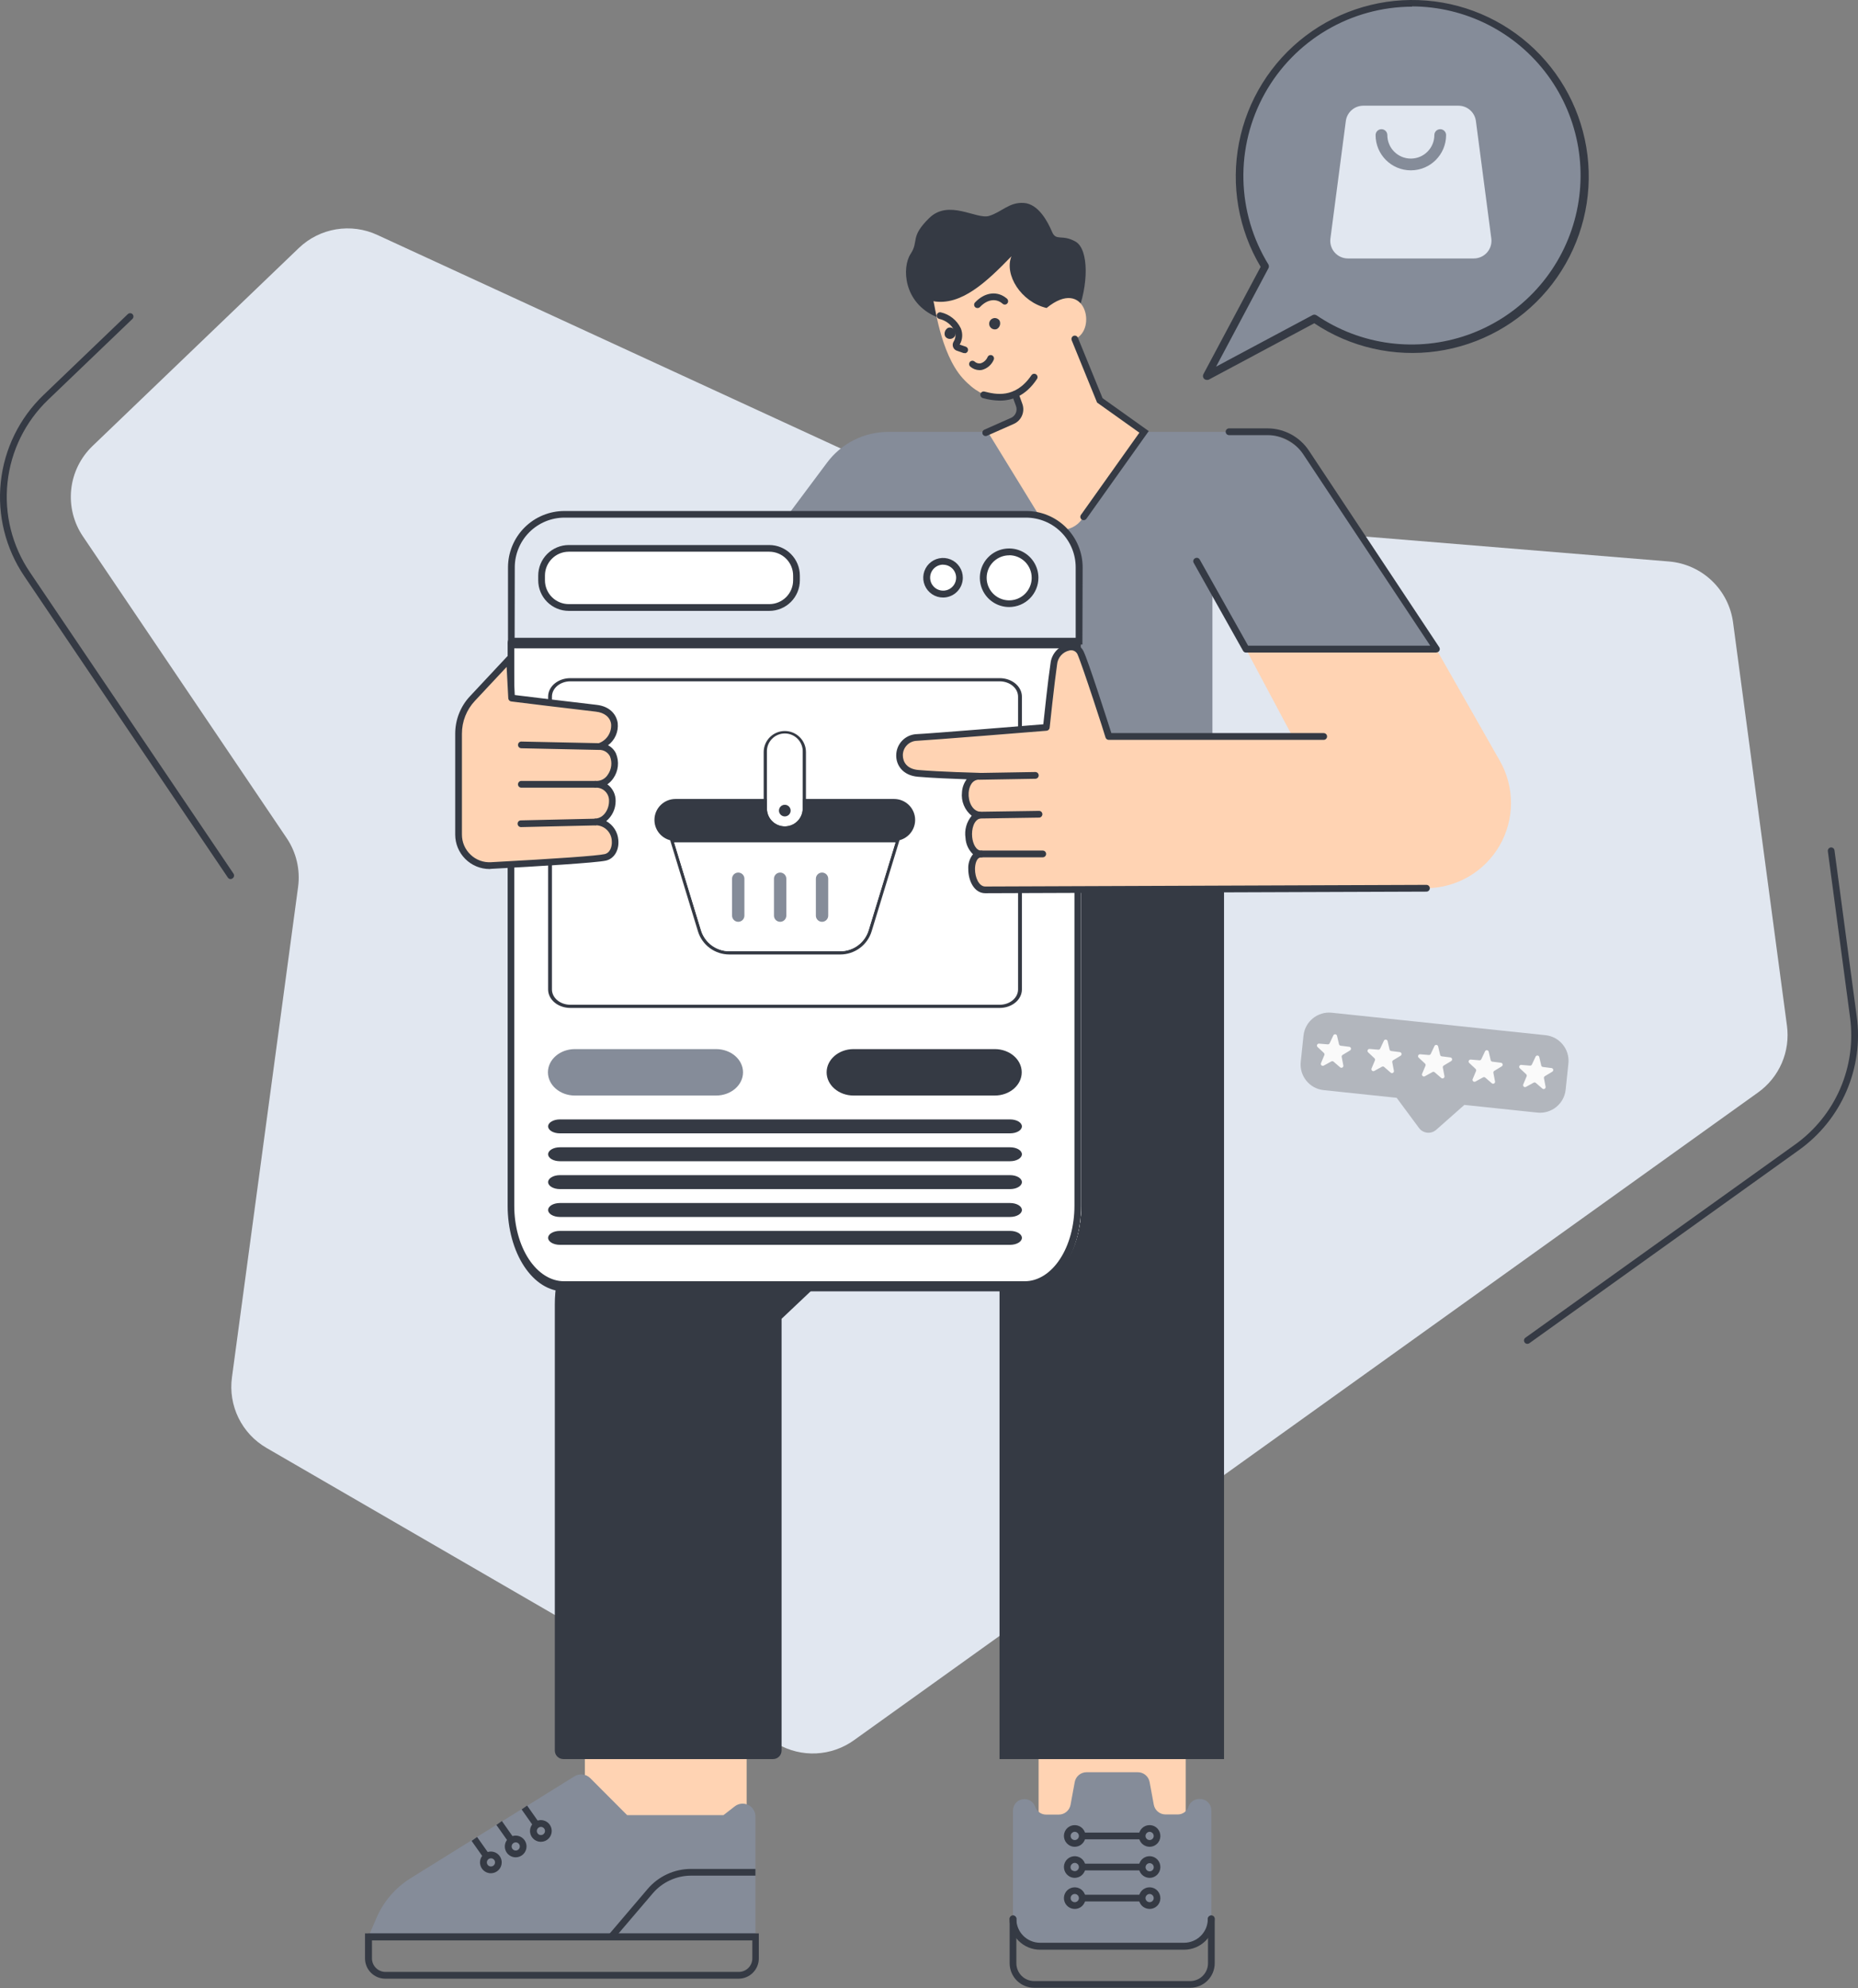 <svg width="400" height="428" viewBox="0 0 400 428" fill="none" xmlns="http://www.w3.org/2000/svg">
<rect x="0" y="0" width="400" height="428" fill="#808080" stroke="none"/>
<path d="M49.662 189.26C49.544 189.262 49.428 189.234 49.323 189.179C49.219 189.124 49.13 189.044 49.065 188.947L5.237 124.061C1.208 118.114 -0.588 110.933 0.17 103.789C0.927 96.645 4.189 90 9.376 85.03L27.51 67.635C27.645 67.502 27.827 67.427 28.016 67.427C28.206 67.427 28.388 67.502 28.522 67.635C28.653 67.771 28.727 67.952 28.727 68.141C28.727 68.33 28.653 68.511 28.522 68.647L10.388 86.042C5.445 90.771 2.337 97.097 1.614 103.899C0.892 110.701 2.602 117.54 6.442 123.201L50.269 188.086C50.375 188.247 50.414 188.442 50.378 188.631C50.342 188.82 50.234 188.988 50.076 189.098C49.957 189.193 49.813 189.249 49.662 189.26Z" fill="#353A44"/>
<path d="M328.817 289.32C328.702 289.321 328.588 289.294 328.486 289.241C328.384 289.188 328.296 289.111 328.23 289.016C328.118 288.86 328.073 288.667 328.103 288.477C328.133 288.288 328.237 288.118 328.392 288.004L386.447 246.414C390.727 243.354 394.092 239.184 396.178 234.353C398.265 229.522 398.993 224.214 398.287 219L393.51 183.258C393.498 183.165 393.504 183.069 393.528 182.978C393.552 182.887 393.594 182.801 393.651 182.726C393.708 182.651 393.78 182.587 393.862 182.54C393.943 182.492 394.034 182.461 394.127 182.449C394.221 182.436 394.316 182.442 394.408 182.466C394.499 182.491 394.585 182.532 394.66 182.59C394.735 182.647 394.798 182.719 394.846 182.8C394.893 182.882 394.924 182.972 394.937 183.066L399.723 218.808C400.467 224.284 399.702 229.86 397.511 234.933C395.319 240.006 391.784 244.385 387.287 247.598L329.242 289.188C329.117 289.274 328.969 289.32 328.817 289.32Z" fill="#353A44"/>
<path d="M64.354 53.377L19.91 96.03C17.321 98.516 15.698 101.84 15.327 105.409C14.957 108.979 15.863 112.565 17.886 115.53L61.703 180.416C63.797 183.51 64.676 187.268 64.172 190.97L49.934 296.546C49.529 299.528 50.02 302.564 51.344 305.267C52.669 307.969 54.767 310.217 57.372 311.725L167.4 375.477C169.924 376.934 172.814 377.633 175.724 377.491C178.635 377.349 181.443 376.373 183.814 374.678L378.491 235.192C380.736 233.587 382.501 231.399 383.596 228.866C384.69 226.332 385.074 223.548 384.704 220.812L373.107 134.038C372.657 130.6 371.043 127.419 368.533 125.026C366.024 122.633 362.77 121.171 359.314 120.883L209.274 108.568C207.506 108.425 205.776 107.973 204.164 107.232L81.193 50.563C78.427 49.29 75.343 48.877 72.34 49.378C69.337 49.88 66.555 51.273 64.354 53.377Z" fill="#E1E7F0"/>
<path d="M332.72 222.867L286.716 218.032C283.671 217.712 280.944 219.921 280.624 222.965L280.031 228.605C279.711 231.65 281.92 234.377 284.964 234.697L300.68 236.349L305.496 242.853C306.375 244.04 308.083 244.22 309.19 243.241L315.253 237.88L330.969 239.532C334.014 239.852 336.741 237.643 337.061 234.599L337.654 228.959C337.973 225.914 335.764 223.187 332.72 222.867Z" fill="#B2B6BD"/>
<path d="M286.617 228.516L284.98 229.417C284.63 229.61 284.233 229.252 284.388 228.884L285.113 227.162C285.181 227 285.141 226.811 285.013 226.691L283.65 225.413C283.358 225.14 283.576 224.652 283.974 224.685L285.836 224.842C286.012 224.857 286.178 224.761 286.253 224.601L287.048 222.911C287.218 222.549 287.749 222.604 287.84 222.993L288.266 224.812C288.306 224.984 288.449 225.112 288.624 225.134L290.478 225.367C290.875 225.417 290.986 225.939 290.644 226.146L289.045 227.113C288.894 227.204 288.816 227.38 288.849 227.553L289.2 229.388C289.275 229.781 288.813 230.049 288.51 229.786L287.096 228.564C286.963 228.451 286.771 228.431 286.617 228.516Z" fill="#FAFAFA"/>
<path d="M297.504 229.66L295.867 230.561C295.517 230.754 295.12 230.396 295.275 230.028L296 228.306C296.068 228.143 296.029 227.955 295.9 227.835L294.537 226.557C294.245 226.284 294.463 225.796 294.861 225.829L296.723 225.986C296.899 226.001 297.065 225.905 297.14 225.745L297.935 224.054C298.105 223.692 298.636 223.748 298.727 224.137L299.153 225.956C299.193 226.128 299.336 226.256 299.511 226.278L301.365 226.511C301.762 226.561 301.873 227.083 301.531 227.29L299.932 228.257C299.781 228.348 299.703 228.524 299.736 228.697L300.087 230.532C300.162 230.925 299.7 231.192 299.397 230.93L297.983 229.708C297.85 229.595 297.659 229.575 297.504 229.66Z" fill="#FAFAFA"/>
<path d="M308.387 230.806L306.75 231.707C306.4 231.9 306.003 231.542 306.158 231.174L306.883 229.452C306.951 229.29 306.912 229.102 306.783 228.981L305.42 227.703C305.128 227.43 305.346 226.942 305.744 226.975L307.606 227.132C307.782 227.147 307.948 227.051 308.023 226.891L308.818 225.2C308.988 224.838 309.519 224.894 309.61 225.283L310.036 227.102C310.076 227.274 310.219 227.402 310.394 227.424L312.248 227.657C312.645 227.707 312.756 228.229 312.414 228.436L310.815 229.403C310.664 229.494 310.586 229.67 310.619 229.843L310.97 231.678C311.045 232.071 310.583 232.338 310.28 232.076L308.866 230.854C308.733 230.741 308.541 230.72 308.387 230.806Z" fill="#FAFAFA"/>
<path d="M319.273 231.949L317.636 232.85C317.286 233.043 316.889 232.686 317.044 232.317L317.769 230.595C317.837 230.432 317.797 230.245 317.669 230.124L316.306 228.846C316.014 228.573 316.232 228.085 316.63 228.118L318.492 228.275C318.668 228.29 318.834 228.194 318.909 228.034L319.704 226.343C319.874 225.981 320.405 226.037 320.496 226.426L320.922 228.245C320.962 228.417 321.105 228.545 321.28 228.567L323.134 228.8C323.531 228.85 323.642 229.372 323.3 229.579L321.701 230.546C321.55 230.637 321.472 230.813 321.505 230.986L321.856 232.821C321.931 233.214 321.469 233.481 321.166 233.219L319.752 231.997C319.619 231.884 319.428 231.864 319.273 231.949Z" fill="#FAFAFA"/>
<path d="M330.16 233.094L328.523 233.995C328.173 234.188 327.776 233.831 327.931 233.462L328.656 231.74C328.724 231.577 328.685 231.389 328.556 231.269L327.193 229.991C326.901 229.718 327.119 229.23 327.517 229.263L329.379 229.42C329.555 229.435 329.721 229.339 329.796 229.179L330.591 227.488C330.761 227.126 331.292 227.182 331.383 227.571L331.809 229.39C331.849 229.562 331.992 229.69 332.167 229.712L334.021 229.945C334.418 229.995 334.529 230.517 334.187 230.724L332.588 231.691C332.437 231.782 332.359 231.958 332.392 232.131L332.743 233.966C332.818 234.359 332.356 234.626 332.053 234.364L330.639 233.142C330.505 233.029 330.314 233.009 330.16 233.094Z" fill="#FAFAFA"/>
<path d="M304.271 0.746C297.651 0.767 291.157 2.55 285.455 5.912C279.753 9.273 275.048 14.092 271.825 19.874C268.601 25.655 266.975 32.191 267.113 38.809C267.252 45.427 269.149 51.889 272.611 57.53L260.066 81.115L283.254 68.733C288.068 72.014 293.585 74.119 299.36 74.88C305.136 75.64 311.01 75.034 316.509 73.111C322.008 71.188 326.978 68.001 331.021 63.806C335.064 59.612 338.066 54.527 339.786 48.961C341.506 43.395 341.895 37.503 340.923 31.759C339.95 26.015 337.643 20.579 334.188 15.89C330.732 11.2 326.224 7.386 321.026 4.756C315.828 2.126 310.085 0.752 304.259 0.746H304.271Z" fill="#858C99"/>
<path d="M259.811 81.791C259.589 81.788 259.376 81.701 259.216 81.546C259.091 81.417 259.01 81.251 258.985 81.073C258.96 80.895 258.992 80.713 259.076 80.554L271.399 57.449C266.614 49.419 264.956 39.907 266.743 30.732C268.53 21.557 273.636 13.363 281.085 7.716C288.534 2.07 297.803 -0.633 307.12 0.125C316.437 0.883 325.147 5.049 331.585 11.826C338.023 18.602 341.738 27.514 342.018 36.858C342.298 46.201 339.124 55.319 333.103 62.469C327.083 69.62 318.638 74.3 309.383 75.615C300.129 76.93 290.714 74.787 282.94 69.597L260.208 81.745C260.081 81.792 259.946 81.808 259.811 81.791ZM304.016 1.435C297.545 1.452 291.195 3.192 285.619 6.477C280.044 9.761 275.444 14.472 272.292 20.124C269.141 25.776 267.551 32.165 267.688 38.635C267.824 45.104 269.681 51.421 273.068 56.935C273.14 57.062 273.177 57.204 273.177 57.349C273.177 57.495 273.14 57.637 273.068 57.764L261.807 78.932L282.579 67.835C282.714 67.764 282.866 67.732 283.019 67.742C283.171 67.752 283.318 67.805 283.442 67.893C288.151 71.087 293.542 73.133 299.184 73.867C304.826 74.601 310.561 74.001 315.93 72.118C321.299 70.234 326.151 67.117 330.097 63.019C334.043 58.92 336.974 53.953 338.653 48.517C340.332 43.081 340.714 37.327 339.768 31.717C338.821 26.107 336.572 20.797 333.202 16.213C329.831 11.629 325.434 7.899 320.361 5.322C315.288 2.746 309.682 1.394 303.992 1.376L304.016 1.435Z" fill="#353A44"/>
<path d="M255.268 376.519H223.594V392.194H255.268V376.519Z" fill="#FFD3B3"/>
<path d="M248.396 388.551L247.495 383.664C247.389 383.071 247.077 382.534 246.614 382.147C246.152 381.761 245.568 381.549 244.965 381.549H233.905C233.302 381.549 232.719 381.761 232.256 382.147C231.794 382.534 231.482 383.071 231.375 383.664L230.474 388.551C230.368 389.145 230.056 389.681 229.593 390.068C229.131 390.455 228.547 390.666 227.945 390.666H225.202C224.724 390.667 224.256 390.528 223.857 390.265C223.458 390.003 223.144 389.628 222.956 389.189L222.784 388.804C222.596 388.364 222.283 387.989 221.884 387.726C221.484 387.464 221.016 387.325 220.537 387.327C219.885 387.327 219.26 387.586 218.799 388.047C218.337 388.508 218.078 389.134 218.078 389.786V413.233C218.078 414.78 218.692 416.263 219.785 417.358C220.878 418.453 222.36 419.069 223.907 419.072H254.963C255.729 419.07 256.487 418.918 257.193 418.624C257.9 418.33 258.542 417.899 259.082 417.357C259.622 416.815 260.051 416.172 260.342 415.464C260.634 414.756 260.783 413.998 260.782 413.233V389.756C260.783 389.433 260.721 389.114 260.599 388.815C260.476 388.517 260.296 388.246 260.068 388.017C259.841 387.789 259.57 387.608 259.273 387.484C258.975 387.36 258.656 387.297 258.333 387.297H258.192C257.684 387.296 257.19 387.452 256.775 387.744C256.36 388.036 256.045 388.448 255.874 388.926V388.997C255.703 389.475 255.389 389.889 254.975 390.183C254.56 390.476 254.065 390.634 253.557 390.636H250.946C250.344 390.642 249.759 390.437 249.293 390.056C248.827 389.675 248.51 389.143 248.396 388.551Z" fill="#858C99"/>
<path d="M254.954 419.759H223.908C222.17 419.757 220.505 419.065 219.278 417.835C218.05 416.606 217.361 414.939 217.361 413.202C217.348 413.1 217.358 412.996 217.389 412.898C217.42 412.8 217.471 412.709 217.539 412.632C217.608 412.555 217.692 412.494 217.785 412.452C217.879 412.41 217.981 412.388 218.084 412.388C218.187 412.388 218.289 412.41 218.383 412.452C218.476 412.494 218.56 412.555 218.629 412.632C218.697 412.709 218.748 412.8 218.779 412.898C218.81 412.996 218.82 413.1 218.808 413.202C218.821 414.54 219.358 415.819 220.304 416.765C221.25 417.711 222.529 418.249 223.867 418.262H254.914C256.26 418.259 257.55 417.727 258.506 416.78C259.463 415.833 260.008 414.548 260.024 413.202C260.012 413.1 260.021 412.996 260.052 412.898C260.083 412.8 260.135 412.709 260.203 412.632C260.271 412.555 260.355 412.494 260.449 412.452C260.543 412.41 260.645 412.388 260.747 412.388C260.85 412.388 260.952 412.41 261.046 412.452C261.14 412.494 261.224 412.555 261.292 412.632C261.361 412.709 261.412 412.8 261.443 412.898C261.474 412.996 261.483 413.1 261.471 413.202C261.468 414.933 260.782 416.594 259.562 417.822C258.341 419.05 256.686 419.746 254.954 419.759Z" fill="#353A44"/>
<path d="M256.229 427.956H222.643C221.241 427.953 219.897 427.395 218.907 426.402C217.917 425.41 217.361 424.066 217.361 422.664V413.202C217.348 413.1 217.358 412.996 217.389 412.898C217.42 412.8 217.471 412.709 217.539 412.632C217.608 412.555 217.692 412.494 217.785 412.452C217.879 412.41 217.981 412.388 218.084 412.388C218.187 412.388 218.289 412.41 218.383 412.452C218.476 412.494 218.56 412.555 218.629 412.632C218.697 412.709 218.748 412.8 218.779 412.898C218.81 412.996 218.82 413.1 218.808 413.202V422.664C218.808 423.682 219.211 424.658 219.93 425.379C220.649 426.1 221.625 426.506 222.643 426.509H256.229C257.247 426.506 258.223 426.1 258.942 425.379C259.661 424.658 260.064 423.682 260.064 422.664V413.202C260.052 413.1 260.062 412.996 260.093 412.898C260.124 412.8 260.175 412.709 260.243 412.632C260.312 412.555 260.396 412.494 260.49 412.452C260.583 412.41 260.685 412.388 260.788 412.388C260.891 412.388 260.993 412.41 261.086 412.452C261.18 412.494 261.264 412.555 261.333 412.632C261.401 412.709 261.452 412.8 261.483 412.898C261.514 412.996 261.524 413.1 261.512 413.202V422.664C261.512 424.066 260.955 425.41 259.965 426.402C258.975 427.395 257.631 427.953 256.229 427.956Z" fill="#353A44"/>
<path d="M231.366 397.599C230.873 397.599 230.394 397.44 230 397.143C229.502 396.777 229.169 396.229 229.075 395.618C228.98 395.008 229.131 394.385 229.494 393.885C229.86 393.39 230.406 393.059 231.014 392.964C231.622 392.87 232.243 393.019 232.742 393.379C233.242 393.745 233.577 394.295 233.674 394.907C233.722 395.209 233.709 395.518 233.636 395.815C233.563 396.112 233.431 396.392 233.248 396.637C233.071 396.887 232.846 397.098 232.585 397.258C232.324 397.418 232.033 397.524 231.73 397.568L231.366 397.599ZM230.85 395.98C230.992 396.085 231.162 396.146 231.339 396.154C231.515 396.163 231.69 396.118 231.841 396.027C231.993 395.936 232.113 395.801 232.188 395.641C232.263 395.481 232.288 395.302 232.261 395.128C232.234 394.953 232.155 394.79 232.035 394.661C231.915 394.531 231.76 394.439 231.588 394.398C231.416 394.357 231.236 394.368 231.07 394.43C230.904 394.492 230.761 394.601 230.658 394.745C230.522 394.935 230.465 395.171 230.501 395.402C230.537 395.633 230.662 395.84 230.85 395.98Z" fill="#353A44"/>
<path d="M247.495 397.598C247 397.596 246.518 397.436 246.119 397.143C245.747 396.871 245.465 396.496 245.306 396.064C245.148 395.632 245.121 395.162 245.229 394.715C245.338 394.268 245.576 393.863 245.915 393.551C246.253 393.239 246.676 393.035 247.131 392.963C247.433 392.914 247.741 392.926 248.038 392.997C248.335 393.068 248.615 393.198 248.862 393.378C249.359 393.746 249.69 394.295 249.782 394.906C249.832 395.208 249.821 395.516 249.75 395.813C249.679 396.111 249.549 396.391 249.368 396.637C249.154 396.933 248.872 397.175 248.547 397.342C248.222 397.509 247.861 397.597 247.495 397.598ZM246.979 395.979C247.168 396.115 247.402 396.171 247.631 396.135C247.86 396.099 248.066 395.974 248.204 395.787C248.274 395.694 248.325 395.588 248.353 395.475C248.381 395.361 248.385 395.244 248.366 395.129C248.327 394.898 248.2 394.691 248.012 394.552C247.92 394.484 247.815 394.434 247.704 394.407C247.593 394.379 247.477 394.373 247.364 394.39C247.133 394.429 246.926 394.556 246.787 394.744C246.716 394.837 246.665 394.943 246.638 395.056C246.61 395.169 246.606 395.287 246.625 395.402C246.664 395.633 246.791 395.84 246.979 395.979Z" fill="#353A44"/>
<path d="M245.887 394.542H232.965V395.989H245.887V394.542Z" fill="#353A44"/>
<path d="M231.366 404.287C230.873 404.288 230.394 404.128 230 403.832C229.502 403.466 229.169 402.918 229.075 402.307C228.98 401.696 229.131 401.073 229.494 400.573C229.86 400.078 230.406 399.748 231.014 399.653C231.622 399.558 232.243 399.707 232.742 400.067C233.242 400.434 233.577 400.983 233.674 401.595C233.722 401.898 233.709 402.206 233.636 402.504C233.563 402.801 233.431 403.08 233.248 403.326C233.071 403.575 232.846 403.787 232.585 403.947C232.324 404.107 232.033 404.212 231.73 404.257L231.366 404.287ZM230.85 402.668C230.992 402.773 231.162 402.834 231.339 402.843C231.515 402.851 231.69 402.807 231.841 402.715C231.993 402.624 232.113 402.49 232.188 402.33C232.263 402.169 232.288 401.991 232.261 401.816C232.234 401.641 232.155 401.479 232.035 401.349C231.915 401.219 231.76 401.128 231.588 401.087C231.416 401.046 231.236 401.057 231.07 401.119C230.904 401.18 230.761 401.29 230.658 401.433C230.582 401.529 230.527 401.639 230.496 401.757C230.464 401.874 230.458 401.997 230.476 402.118C230.494 402.238 230.536 402.354 230.601 402.457C230.665 402.56 230.75 402.649 230.85 402.719V402.668Z" fill="#353A44"/>
<path d="M247.495 404.287C247 404.285 246.518 404.126 246.119 403.832C245.747 403.561 245.465 403.185 245.306 402.753C245.148 402.321 245.121 401.852 245.229 401.404C245.338 400.957 245.576 400.552 245.915 400.24C246.253 399.928 246.676 399.724 247.131 399.653C247.433 399.604 247.741 399.615 248.038 399.687C248.335 399.758 248.615 399.887 248.862 400.068C249.359 400.435 249.69 400.985 249.782 401.596C249.832 401.897 249.821 402.206 249.75 402.503C249.679 402.8 249.549 403.08 249.368 403.326C249.154 403.623 248.872 403.864 248.547 404.032C248.222 404.199 247.861 404.286 247.495 404.287ZM246.989 402.719C247.178 402.855 247.412 402.911 247.641 402.875C247.87 402.839 248.076 402.714 248.214 402.527C248.284 402.434 248.335 402.328 248.363 402.215C248.391 402.101 248.395 401.984 248.376 401.869C248.337 401.638 248.21 401.431 248.022 401.292C247.93 401.224 247.825 401.174 247.714 401.147C247.603 401.119 247.487 401.113 247.374 401.13C247.143 401.169 246.936 401.296 246.797 401.484C246.727 401.577 246.676 401.683 246.648 401.796C246.62 401.91 246.616 402.027 246.635 402.142C246.674 402.373 246.801 402.58 246.989 402.719Z" fill="#353A44"/>
<path d="M245.887 401.231H232.965V402.679H245.887V401.231Z" fill="#353A44"/>
<path d="M231.366 410.976C230.875 410.976 230.397 410.82 230 410.531C229.502 410.165 229.169 409.617 229.075 409.006C228.98 408.396 229.131 407.772 229.494 407.273C229.86 406.778 230.406 406.447 231.014 406.352C231.622 406.257 232.243 406.406 232.742 406.767C233.242 407.133 233.577 407.682 233.674 408.295C233.722 408.597 233.709 408.906 233.636 409.203C233.563 409.5 233.431 409.78 233.248 410.025C233.071 410.275 232.846 410.486 232.585 410.646C232.324 410.806 232.033 410.911 231.73 410.956L231.366 410.976ZM230.85 409.357C230.992 409.463 231.162 409.523 231.339 409.532C231.515 409.54 231.69 409.496 231.841 409.405C231.993 409.313 232.113 409.179 232.188 409.019C232.263 408.859 232.288 408.68 232.261 408.505C232.234 408.331 232.155 408.168 232.035 408.038C231.915 407.908 231.76 407.817 231.588 407.776C231.416 407.735 231.236 407.746 231.07 407.808C230.904 407.869 230.761 407.979 230.658 408.123C230.522 408.312 230.465 408.548 230.501 408.779C230.537 409.01 230.662 409.218 230.85 409.357Z" fill="#353A44"/>
<path d="M247.495 410.976C247.002 410.973 246.521 410.818 246.119 410.531C245.747 410.26 245.465 409.884 245.306 409.452C245.148 409.02 245.121 408.551 245.229 408.104C245.338 407.656 245.576 407.251 245.915 406.939C246.253 406.628 246.676 406.423 247.131 406.352C247.433 406.303 247.741 406.315 248.038 406.386C248.335 406.457 248.615 406.587 248.862 406.767C249.359 407.134 249.69 407.684 249.782 408.295C249.832 408.596 249.821 408.905 249.75 409.202C249.679 409.499 249.549 409.779 249.368 410.025C249.152 410.32 248.871 410.56 248.545 410.725C248.22 410.89 247.86 410.976 247.495 410.976ZM246.979 409.357C247.168 409.493 247.402 409.549 247.631 409.513C247.86 409.477 248.066 409.352 248.204 409.165C248.274 409.072 248.325 408.966 248.353 408.853C248.381 408.74 248.385 408.622 248.366 408.507C248.327 408.276 248.2 408.069 248.012 407.931C247.92 407.862 247.815 407.813 247.704 407.785C247.593 407.757 247.477 407.752 247.364 407.769C247.133 407.807 246.926 407.934 246.787 408.123C246.716 408.216 246.665 408.322 246.638 408.435C246.61 408.548 246.606 408.666 246.625 408.781C246.664 409.012 246.791 409.218 246.979 409.357Z" fill="#353A44"/>
<path d="M245.887 407.92H232.965V409.367H245.887V407.92Z" fill="#353A44"/>
<path d="M125.911 395.058H160.742V373.382H125.911V395.058Z" fill="#FFD3B3"/>
<path d="M158.212 388.875L155.743 390.788H135.018L127.064 382.814C126.626 382.376 126.052 382.1 125.436 382.03C124.821 381.96 124.2 382.101 123.674 382.429L88.408 404.358C85.138 406.391 82.57 409.38 81.051 412.919L79.301 416.967H162.634V391.061C162.633 390.548 162.49 390.046 162.219 389.61C161.948 389.175 161.561 388.823 161.101 388.596C160.641 388.369 160.127 388.275 159.617 388.324C159.106 388.373 158.62 388.564 158.212 388.875Z" fill="#858C99"/>
<path d="M159.011 425.994H82.933C81.778 425.991 80.672 425.531 79.856 424.713C79.04 423.895 78.582 422.788 78.582 421.633V416.249H163.362V421.633C163.362 422.788 162.904 423.895 162.088 424.713C161.273 425.531 160.166 425.991 159.011 425.994ZM80.08 417.706V421.633C80.082 422.402 80.389 423.139 80.933 423.683C81.477 424.227 82.214 424.534 82.984 424.537H159.062C159.831 424.534 160.568 424.227 161.112 423.683C161.656 423.139 161.963 422.402 161.966 421.633V417.706H80.08Z" fill="#353A44"/>
<path d="M132.136 417.462L131.043 416.521L139.422 406.685C140.574 405.331 142.007 404.243 143.622 403.497C145.236 402.75 146.994 402.364 148.772 402.364H162.636V403.811H148.772C147.203 403.812 145.654 404.154 144.23 404.813C142.806 405.471 141.542 406.431 140.525 407.626L132.136 417.462Z" fill="#353A44"/>
<path d="M116.449 396.526C115.986 396.528 115.533 396.392 115.147 396.136C114.761 395.88 114.46 395.515 114.281 395.087C114.103 394.66 114.056 394.189 114.146 393.735C114.236 393.28 114.459 392.863 114.786 392.535C115.114 392.208 115.531 391.985 115.986 391.895C116.44 391.805 116.911 391.852 117.338 392.03C117.766 392.209 118.131 392.51 118.387 392.896C118.643 393.282 118.779 393.735 118.777 394.198C118.777 394.816 118.532 395.408 118.095 395.844C117.659 396.281 117.067 396.526 116.449 396.526ZM116.449 393.318C116.275 393.318 116.105 393.37 115.96 393.466C115.815 393.563 115.703 393.701 115.636 393.861C115.569 394.022 115.552 394.199 115.586 394.37C115.62 394.541 115.704 394.698 115.827 394.821C115.95 394.944 116.107 395.028 116.278 395.062C116.448 395.096 116.625 395.078 116.786 395.012C116.947 394.945 117.085 394.832 117.181 394.687C117.278 394.543 117.33 394.372 117.33 394.198C117.33 393.965 117.237 393.741 117.072 393.576C116.907 393.411 116.683 393.318 116.449 393.318Z" fill="#353A44"/>
<path d="M114.934 393.298L112.293 389.553L113.477 388.724L116.108 392.468L114.934 393.298Z" fill="#353A44"/>
<path d="M111.027 399.865C110.564 399.867 110.112 399.731 109.726 399.476C109.34 399.22 109.039 398.856 108.861 398.429C108.682 398.002 108.634 397.531 108.723 397.077C108.812 396.623 109.034 396.206 109.361 395.878C109.687 395.55 110.104 395.326 110.557 395.235C111.011 395.144 111.482 395.19 111.909 395.366C112.337 395.543 112.703 395.843 112.96 396.227C113.217 396.612 113.355 397.064 113.355 397.527C113.355 398.145 113.11 398.738 112.674 399.176C112.237 399.614 111.645 399.862 111.027 399.865ZM111.027 396.647C110.853 396.647 110.683 396.698 110.538 396.795C110.393 396.892 110.281 397.029 110.214 397.19C110.147 397.351 110.13 397.528 110.164 397.699C110.198 397.87 110.282 398.026 110.405 398.15C110.528 398.273 110.685 398.356 110.855 398.39C111.026 398.424 111.203 398.407 111.364 398.34C111.525 398.274 111.662 398.161 111.759 398.016C111.856 397.871 111.908 397.701 111.908 397.527C111.908 397.293 111.815 397.07 111.65 396.904C111.485 396.739 111.261 396.647 111.027 396.647Z" fill="#353A44"/>
<path d="M109.508 396.637L106.867 392.893L108.051 392.053L110.682 395.807L109.508 396.637Z" fill="#353A44"/>
<path d="M105.684 403.296C105.221 403.298 104.768 403.163 104.382 402.907C103.996 402.652 103.695 402.287 103.517 401.86C103.338 401.433 103.291 400.963 103.38 400.509C103.469 400.055 103.691 399.637 104.017 399.309C104.344 398.981 104.76 398.758 105.214 398.667C105.668 398.576 106.138 398.621 106.566 398.798C106.993 398.975 107.359 399.274 107.616 399.659C107.874 400.044 108.011 400.496 108.011 400.959C108.011 401.577 107.766 402.17 107.33 402.608C106.894 403.046 106.302 403.294 105.684 403.296ZM105.684 400.078C105.51 400.08 105.341 400.134 105.197 400.232C105.054 400.329 104.943 400.468 104.878 400.629C104.812 400.79 104.796 400.966 104.832 401.137C104.867 401.307 104.951 401.463 105.075 401.585C105.198 401.707 105.355 401.79 105.526 401.823C105.696 401.856 105.873 401.838 106.033 401.771C106.193 401.704 106.33 401.591 106.426 401.447C106.523 401.302 106.574 401.132 106.574 400.959C106.574 400.842 106.551 400.727 106.506 400.619C106.461 400.512 106.396 400.414 106.313 400.333C106.23 400.251 106.132 400.186 106.024 400.142C105.916 400.099 105.8 400.077 105.684 400.078Z" fill="#353A44"/>
<path d="M104.165 400.068L101.523 396.323L102.707 395.483L105.349 399.228L104.165 400.068Z" fill="#353A44"/>
<path d="M162.634 416.289H79.301V417.736H162.634V416.289Z" fill="#353A44"/>
<path d="M164.477 220.863L125.709 262.869C121.652 267.969 119.444 274.294 119.445 280.811V376.884C119.445 377.37 119.638 377.836 119.982 378.179C120.325 378.523 120.791 378.716 121.277 378.716H166.43C166.915 378.716 167.381 378.523 167.725 378.179C168.068 377.836 168.261 377.37 168.261 376.884V283.927L211.077 243.45L215.185 247.032V378.716H263.515V186.366H164.011L164.477 220.863Z" fill="#353A44"/>
<path d="M162.332 120.651L178.068 99.582C179.597 97.536 181.582 95.874 183.865 94.728C186.149 93.583 188.668 92.986 191.223 92.984H269.618C272.244 92.981 274.831 93.626 277.148 94.862C279.466 96.097 281.443 97.886 282.905 100.068L309.266 139.726H268.242L261.016 127.755V190.697H185.9V130.102L162.332 120.651Z" fill="#858C99"/>
<path d="M231.814 67.695C234.364 61.623 234.475 53.67 231.541 52.01C228.606 50.35 227.371 52.01 226.481 49.895C225.59 47.78 223.577 43.894 220.409 43.692C217.242 43.489 215.653 45.665 212.931 46.485C210.209 47.304 204.249 42.801 200.029 46.961C195.809 51.12 197.914 51.818 196.032 54.682C194.149 57.545 194.443 65.206 201.607 68.231C208.772 71.257 231.814 67.695 231.814 67.695Z" fill="#353A44"/>
<path d="M232.824 111.917L246.283 92.984L237.671 87.418C237.115 87.061 236.686 86.537 236.447 85.921L231.387 72.988C236.254 71.065 233.714 59.458 225.315 66.309C219.8 65.014 216.157 59.124 217.746 55.178C212.383 60.713 206.918 65.884 200.938 64.852C201.19 64.963 202.334 75.983 207.272 81.448C212.211 86.912 216.865 85.931 218.545 84.676L219.365 86.7C219.664 87.459 219.657 88.305 219.346 89.06C219.035 89.815 218.443 90.42 217.695 90.748L212.636 92.954L224.071 111.583C224.53 112.314 225.16 112.922 225.907 113.354C226.655 113.786 227.496 114.029 228.359 114.062C229.222 114.095 230.079 113.917 230.857 113.543C231.635 113.169 232.31 112.611 232.824 111.917Z" fill="#FFD3B3"/>
<path d="M207.686 76.013C207.609 76.023 207.531 76.023 207.453 76.013L206.016 75.517C205.826 75.454 205.652 75.349 205.508 75.209C205.364 75.069 205.253 74.898 205.184 74.709C205.115 74.52 205.089 74.319 205.109 74.119C205.129 73.919 205.193 73.726 205.298 73.554C205.52 73.213 205.654 72.822 205.689 72.416C205.724 72.01 205.66 71.602 205.5 71.227C205.176 70.582 204.713 70.017 204.144 69.573C203.575 69.129 202.915 68.816 202.212 68.657C202.025 68.609 201.866 68.49 201.767 68.325C201.669 68.16 201.639 67.963 201.685 67.776C201.708 67.683 201.748 67.596 201.805 67.519C201.862 67.442 201.933 67.377 202.015 67.328C202.097 67.279 202.188 67.247 202.282 67.234C202.377 67.22 202.473 67.226 202.566 67.25C203.488 67.464 204.351 67.882 205.09 68.475C205.829 69.067 206.426 69.817 206.836 70.67C207.076 71.234 207.18 71.847 207.14 72.459C207.1 73.071 206.916 73.664 206.603 74.192L207.919 74.637C208.081 74.694 208.218 74.805 208.306 74.953C208.393 75.1 208.426 75.274 208.399 75.443C208.371 75.613 208.284 75.767 208.154 75.879C208.023 75.99 207.858 76.052 207.686 76.054V76.013Z" fill="#353A44"/>
<path d="M210.419 66.318C210.234 66.315 210.058 66.243 209.923 66.116C209.79 65.981 209.715 65.799 209.715 65.61C209.715 65.421 209.79 65.239 209.923 65.104C212.028 62.868 214.791 62.544 216.794 64.315C216.934 64.442 217.018 64.62 217.029 64.808C217.041 64.997 216.978 65.183 216.855 65.327C216.793 65.398 216.718 65.456 216.633 65.498C216.548 65.54 216.456 65.564 216.362 65.57C216.268 65.576 216.173 65.563 216.084 65.531C215.995 65.5 215.913 65.451 215.843 65.387C214.447 64.163 212.544 64.436 210.986 66.086C210.914 66.164 210.826 66.225 210.729 66.265C210.631 66.306 210.525 66.324 210.419 66.318Z" fill="#353A44"/>
<path d="M210.844 79.687C210.123 79.674 209.431 79.405 208.891 78.928C208.747 78.805 208.657 78.63 208.64 78.441C208.623 78.252 208.68 78.064 208.8 77.916C208.923 77.771 209.099 77.681 209.289 77.666C209.478 77.651 209.666 77.712 209.811 77.835C209.984 77.997 210.191 78.116 210.418 78.183C210.645 78.25 210.884 78.263 211.117 78.22C211.454 78.116 211.765 77.939 212.025 77.701C212.286 77.463 212.491 77.17 212.625 76.844C212.667 76.758 212.725 76.683 212.796 76.62C212.867 76.557 212.95 76.51 213.04 76.479C213.129 76.448 213.224 76.436 213.319 76.442C213.413 76.448 213.506 76.473 213.591 76.515C213.676 76.556 213.752 76.615 213.814 76.686C213.877 76.757 213.925 76.84 213.956 76.93C213.986 77.019 213.999 77.114 213.993 77.209C213.986 77.303 213.962 77.396 213.92 77.481C213.693 78.007 213.349 78.475 212.914 78.848C212.479 79.222 211.965 79.491 211.41 79.636C211.224 79.672 211.034 79.689 210.844 79.687Z" fill="#353A44"/>
<path d="M215.166 68.98C215.033 68.796 214.852 68.653 214.642 68.566C214.432 68.479 214.202 68.452 213.977 68.489C213.753 68.525 213.544 68.623 213.372 68.772C213.2 68.92 213.073 69.114 213.005 69.331C212.937 69.548 212.931 69.779 212.987 69.999C213.043 70.219 213.159 70.42 213.323 70.578C213.486 70.735 213.69 70.845 213.912 70.893C214.134 70.942 214.365 70.928 214.579 70.852C214.904 70.68 215.147 70.387 215.257 70.037C215.367 69.686 215.334 69.307 215.166 68.98Z" fill="#353A44"/>
<path d="M203.477 72.411C203.602 72.603 203.778 72.757 203.986 72.855C204.194 72.953 204.425 72.99 204.654 72.964C204.882 72.937 205.098 72.848 205.278 72.705C205.458 72.562 205.595 72.373 205.673 72.156C205.751 71.94 205.767 71.707 205.719 71.482C205.672 71.257 205.563 71.05 205.404 70.884C205.245 70.718 205.043 70.6 204.82 70.542C204.598 70.485 204.364 70.49 204.144 70.559C203.817 70.723 203.564 71.006 203.44 71.351C203.316 71.696 203.329 72.075 203.477 72.411Z" fill="#353A44"/>
<path d="M215.236 86.254C214.014 86.229 212.8 86.049 211.623 85.718C211.434 85.67 211.271 85.55 211.169 85.384C211.067 85.218 211.034 85.018 211.077 84.828C211.098 84.736 211.138 84.65 211.193 84.574C211.248 84.498 211.317 84.434 211.397 84.385C211.477 84.336 211.566 84.303 211.659 84.289C211.751 84.275 211.846 84.279 211.937 84.302C214.244 84.878 218.535 85.951 222.057 80.78C222.11 80.702 222.179 80.636 222.258 80.585C222.338 80.533 222.427 80.498 222.52 80.481C222.613 80.464 222.708 80.466 222.8 80.486C222.893 80.506 222.981 80.544 223.058 80.598C223.136 80.652 223.202 80.72 223.254 80.8C223.305 80.879 223.34 80.968 223.357 81.061C223.374 81.154 223.372 81.249 223.352 81.342C223.332 81.434 223.294 81.522 223.24 81.6C220.751 85.364 217.705 86.254 215.236 86.254Z" fill="#353A44"/>
<path d="M233.301 111.987C233.167 111.989 233.036 111.953 232.922 111.884C232.808 111.815 232.715 111.716 232.654 111.597C232.593 111.478 232.566 111.345 232.577 111.212C232.587 111.079 232.635 110.951 232.714 110.844L245.292 93.155L236.185 86.669L230.72 73.26C230.649 73.082 230.651 72.882 230.724 72.705C230.798 72.527 230.938 72.385 231.115 72.309C231.203 72.273 231.298 72.255 231.393 72.256C231.488 72.257 231.583 72.277 231.67 72.314C231.758 72.352 231.837 72.407 231.903 72.475C231.969 72.544 232.021 72.625 232.056 72.714L237.369 85.728L247.306 92.811L233.888 111.684C233.822 111.778 233.734 111.855 233.632 111.908C233.529 111.961 233.416 111.988 233.301 111.987Z" fill="#353A44"/>
<path d="M212.229 93.884C212.059 93.891 211.893 93.838 211.758 93.734C211.624 93.63 211.531 93.481 211.496 93.315C211.461 93.149 211.486 92.976 211.566 92.826C211.647 92.676 211.778 92.56 211.936 92.498L217.714 89.938C218.165 89.718 218.518 89.338 218.705 88.873C218.892 88.407 218.9 87.889 218.726 87.418L217.896 85.141C217.834 84.96 217.844 84.761 217.925 84.588C218.006 84.414 218.152 84.278 218.331 84.21C218.512 84.145 218.712 84.154 218.886 84.236C219.061 84.317 219.196 84.464 219.262 84.645L220.082 86.912C220.39 87.733 220.373 88.64 220.034 89.449C219.696 90.258 219.061 90.907 218.26 91.263L212.472 93.823C212.395 93.858 212.313 93.878 212.229 93.884Z" fill="#353A44"/>
<path d="M232.746 138.37V259.657C232.748 261.933 232.455 264.187 231.882 266.291C231.309 268.394 230.468 270.306 229.407 271.917C228.346 273.529 227.085 274.807 225.698 275.68C224.31 276.554 222.822 277.004 221.319 277.006H121.737C120.234 277.004 118.746 276.554 117.358 275.681C115.969 274.808 114.708 273.529 113.646 271.918C112.584 270.307 111.742 268.395 111.168 266.292C110.594 264.188 110.299 261.934 110.301 259.657V138.37H232.746Z" fill="white"/>
<path d="M232.746 138.37V259.657C232.748 261.933 232.455 264.187 231.882 266.291C231.309 268.394 230.468 270.306 229.407 271.917C228.346 273.529 227.085 274.807 225.698 275.68C224.31 276.554 222.822 277.004 221.319 277.006H121.737C120.234 277.004 118.746 276.554 117.358 275.681C115.969 274.808 114.708 273.529 113.646 271.918C112.584 270.307 111.742 268.395 111.168 266.292C110.594 264.188 110.299 261.934 110.301 259.657V138.37H232.746Z" fill="white"/>
<path d="M232.746 138.37V259.657C232.748 261.933 232.455 264.187 231.882 266.291C231.309 268.394 230.468 270.306 229.407 271.917C228.346 273.529 227.085 274.807 225.698 275.68C224.31 276.554 222.822 277.004 221.319 277.006H121.737C120.234 277.004 118.746 276.554 117.358 275.681C115.969 274.808 114.708 273.529 113.646 271.918C112.584 270.307 111.742 268.395 111.168 266.292C110.594 264.188 110.299 261.934 110.301 259.657V138.37H232.746Z" fill="white"/>
<path d="M232.746 138.37V259.657C232.748 261.933 232.455 264.187 231.882 266.291C231.309 268.394 230.468 270.306 229.407 271.917C228.346 273.529 227.085 274.807 225.698 275.68C224.31 276.554 222.822 277.004 221.319 277.006H121.737C120.234 277.004 118.746 276.554 117.358 275.681C115.969 274.808 114.708 273.529 113.646 271.918C112.584 270.307 111.742 268.395 111.168 266.292C110.594 264.188 110.299 261.934 110.301 259.657V138.37H232.746Z" fill="url(#paint0_linear_6286_14501)"/>
<path d="M215.229 146.001H122.771C121.505 146.003 120.292 146.423 119.397 147.169C118.502 147.915 118 148.926 118 149.98V213.022C118 214.076 118.502 215.087 119.397 215.833C120.292 216.579 121.505 216.999 122.771 217.001H215.229C216.495 216.999 217.708 216.579 218.603 215.833C219.498 215.087 220 214.076 220 213.022V149.98C220 148.926 219.498 147.915 218.603 147.169C217.708 146.423 216.495 146.003 215.229 146.001ZM219.174 213.022C219.174 213.894 218.759 214.73 218.019 215.347C217.279 215.964 216.276 216.312 215.229 216.314H122.771C121.724 216.312 120.721 215.964 119.981 215.347C119.241 214.73 118.826 213.894 118.826 213.022V149.98C118.826 149.108 119.241 148.272 119.981 147.655C120.721 147.038 121.724 146.69 122.771 146.688H215.229C216.276 146.69 217.279 147.038 218.019 147.655C218.759 148.272 219.174 149.108 219.174 149.98V213.022Z" fill="#353A44"/>
<path d="M192.485 172.014H145.422C142.919 172.014 140.891 174.035 140.891 176.529C140.891 179.023 142.919 181.045 145.422 181.045H192.485C194.988 181.045 197.017 179.023 197.017 176.529C197.017 174.035 194.988 172.014 192.485 172.014Z" fill="#353A44"/>
<path d="M144.215 180.699L150.252 200.484C150.689 201.936 151.586 203.208 152.807 204.11C154.029 205.012 155.511 205.497 157.032 205.491H180.876C182.397 205.498 183.879 205.014 185.102 204.111C186.324 203.209 187.22 201.936 187.656 200.484L193.7 180.713L144.215 180.699ZM186.997 200.27C186.602 201.58 185.793 202.728 184.69 203.542C183.587 204.356 182.249 204.792 180.876 204.786H157.032C155.66 204.791 154.324 204.354 153.222 203.54C152.12 202.726 151.312 201.579 150.918 200.27L145.152 181.391H192.763L186.997 200.27Z" fill="#353A44"/>
<path d="M192.764 181.391L186.997 200.27C186.603 201.58 185.794 202.728 184.691 203.542C183.587 204.356 182.249 204.792 180.877 204.785H157.033C155.661 204.791 154.325 204.354 153.223 203.54C152.121 202.726 151.313 201.579 150.919 200.27L145.152 181.391H192.764Z" fill="white"/>
<path d="M172.815 161.917V174.081C172.811 175.099 172.403 176.074 171.68 176.794C170.957 177.513 169.978 177.918 168.956 177.919C167.936 177.918 166.957 177.513 166.235 176.793C165.513 176.074 165.107 175.099 165.105 174.081V161.917C165.083 161.399 165.166 160.882 165.35 160.396C165.534 159.911 165.814 159.468 166.174 159.094C166.535 158.719 166.967 158.421 167.446 158.218C167.924 158.014 168.439 157.909 168.96 157.909C169.48 157.909 169.995 158.014 170.474 158.218C170.953 158.421 171.385 158.719 171.745 159.094C172.105 159.468 172.386 159.911 172.57 160.396C172.753 160.882 172.837 161.399 172.815 161.917Z" fill="white"/>
<path d="M168.955 157.38C167.749 157.382 166.593 157.86 165.741 158.711C164.889 159.562 164.41 160.714 164.41 161.916V174.081C164.456 175.252 164.955 176.361 165.803 177.173C166.652 177.986 167.782 178.44 168.959 178.44C170.136 178.44 171.266 177.986 172.114 177.173C172.962 176.361 173.462 175.252 173.508 174.081V161.916C173.508 160.713 173.028 159.559 172.174 158.709C171.321 157.858 170.163 157.38 168.955 157.38ZM172.814 174.081C172.81 175.099 172.402 176.074 171.679 176.793C170.956 177.512 169.977 177.917 168.955 177.919C167.935 177.917 166.956 177.512 166.234 176.792C165.512 176.073 165.106 175.098 165.104 174.081V161.916C165.082 161.398 165.165 160.881 165.349 160.396C165.533 159.91 165.813 159.467 166.173 159.093C166.534 158.718 166.966 158.42 167.445 158.217C167.923 158.013 168.439 157.908 168.959 157.908C169.479 157.908 169.994 158.013 170.473 158.217C170.952 158.42 171.384 158.718 171.744 159.093C172.105 159.467 172.385 159.91 172.569 160.396C172.753 160.881 172.836 161.398 172.814 161.916V174.081Z" fill="#353A44"/>
<path d="M160.259 189.184C160.259 188.451 159.664 187.856 158.93 187.856C158.197 187.856 157.602 188.451 157.602 189.184V197.13C157.602 197.863 158.197 198.458 158.93 198.458C159.664 198.458 160.259 197.863 160.259 197.13V189.184Z" fill="#858C99"/>
<path d="M178.302 189.184C178.302 188.451 177.707 187.856 176.973 187.856C176.24 187.856 175.645 188.451 175.645 189.184V197.13C175.645 197.863 176.24 198.458 176.973 198.458C177.707 198.458 178.302 197.863 178.302 197.13V189.184Z" fill="#858C99"/>
<path d="M169.283 189.184C169.283 188.451 168.688 187.856 167.954 187.856C167.22 187.856 166.625 188.451 166.625 189.184V197.13C166.625 197.863 167.22 198.458 167.954 198.458C168.688 198.458 169.283 197.863 169.283 197.13V189.184Z" fill="#858C99"/>
<path d="M214.154 225.862H183.767C180.561 225.862 177.961 228.101 177.961 230.862C177.961 233.624 180.561 235.862 183.767 235.862H214.154C217.361 235.862 219.961 233.624 219.961 230.862C219.961 228.101 217.361 225.862 214.154 225.862Z" fill="#353A44"/>
<path d="M154.154 225.862H123.767C120.561 225.862 117.961 228.101 117.961 230.862C117.961 233.624 120.561 235.862 123.767 235.862H154.154C157.361 235.862 159.961 233.624 159.961 230.862C159.961 228.101 157.361 225.862 154.154 225.862Z" fill="#858C99"/>
<path d="M168.955 175.768C169.649 175.768 170.211 175.208 170.211 174.516C170.211 173.825 169.649 173.265 168.955 173.265C168.262 173.265 167.699 173.825 167.699 174.516C167.699 175.208 168.262 175.768 168.955 175.768Z" fill="#353A44"/>
<path d="M217.462 253.001H120.538C119.136 253.001 118 253.673 118 254.501C118 255.329 119.136 256.001 120.538 256.001H217.462C218.864 256.001 220 255.329 220 254.501C220 253.673 218.864 253.001 217.462 253.001Z" fill="#353A44"/>
<path d="M217.462 259.001H120.538C119.136 259.001 118 259.673 118 260.501C118 261.329 119.136 262.001 120.538 262.001H217.462C218.864 262.001 220 261.329 220 260.501C220 259.673 218.864 259.001 217.462 259.001Z" fill="#353A44"/>
<path d="M217.462 265.001H120.538C119.136 265.001 118 265.673 118 266.501C118 267.329 119.136 268.001 120.538 268.001H217.462C218.864 268.001 220 267.329 220 266.501C220 265.673 218.864 265.001 217.462 265.001Z" fill="#353A44"/>
<path d="M217.462 247.001H120.538C119.136 247.001 118 247.673 118 248.501C118 249.329 119.136 250.001 120.538 250.001H217.462C218.864 250.001 220 249.329 220 248.501C220 247.673 218.864 247.001 217.462 247.001Z" fill="#353A44"/>
<path d="M217.462 241.001H120.538C119.136 241.001 118 241.673 118 242.501C118 243.329 119.136 244.001 120.538 244.001H217.462C218.864 244.001 220 243.329 220 242.501C220 241.673 218.864 241.001 217.462 241.001Z" fill="#353A44"/>
<path d="M220.624 278.018H121.41C118.196 278.018 115.112 276.079 112.839 272.627C110.566 269.176 109.289 264.495 109.289 259.613V138.447C109.289 138.303 109.308 138.16 109.345 138.027C109.381 137.894 109.435 137.773 109.503 137.672C109.57 137.571 109.651 137.491 109.739 137.437C109.827 137.383 109.921 137.356 110.016 137.359H232.019C232.114 137.356 232.208 137.383 232.296 137.437C232.384 137.491 232.465 137.571 232.532 137.672C232.6 137.773 232.654 137.894 232.69 138.027C232.727 138.16 232.746 138.303 232.746 138.447V259.613C232.746 264.495 231.469 269.176 229.196 272.627C226.922 276.079 223.839 278.018 220.624 278.018ZM110.713 139.582V259.583C110.712 261.717 110.988 263.831 111.525 265.803C112.062 267.775 112.85 269.568 113.843 271.078C114.836 272.587 116.016 273.785 117.315 274.602C118.613 275.42 120.005 275.84 121.41 275.84H220.655C223.486 275.828 226.198 274.111 228.196 271.066C230.194 268.021 231.314 263.896 231.312 259.598V139.582H110.713Z" fill="#353A44"/>
<path d="M232.305 122.158V138.036H110.063V122.158C110.062 120.656 110.359 119.169 110.934 117.781C111.51 116.394 112.353 115.134 113.416 114.072C114.479 113.011 115.741 112.17 117.129 111.597C118.518 111.024 120.006 110.731 121.508 110.733H220.931C223.952 110.747 226.845 111.956 228.977 114.097C231.108 116.239 232.305 119.137 232.305 122.158Z" fill="#E1E7F0"/>
<path d="M233.026 138.764H109.367V122.158C109.367 118.937 110.646 115.849 112.924 113.571C115.201 111.294 118.29 110.015 121.51 110.015H220.934C224.154 110.015 227.243 111.294 229.52 113.571C231.798 115.849 233.077 118.937 233.077 122.158L233.026 138.764ZM110.794 137.317H231.579V122.138C231.579 119.304 230.455 116.587 228.454 114.581C226.452 112.576 223.737 111.447 220.903 111.441H121.51C118.676 111.447 115.96 112.576 113.956 114.581C111.953 116.586 110.827 119.303 110.824 122.138L110.794 137.317Z" fill="#353A44"/>
<path d="M165.622 118.019H122.443C119.212 118.019 116.594 120.637 116.594 123.868V124.91C116.594 128.14 119.212 130.759 122.443 130.759H165.622C168.853 130.759 171.471 128.14 171.471 124.91V123.868C171.471 120.637 168.853 118.019 165.622 118.019Z" fill="white"/>
<path d="M165.628 131.518H122.439C120.696 131.515 119.026 130.821 117.794 129.588C116.563 128.355 115.871 126.683 115.871 124.941V123.929C115.871 122.185 116.562 120.512 117.793 119.277C119.025 118.043 120.695 117.346 122.439 117.341H165.628C167.372 117.346 169.042 118.043 170.274 119.277C171.505 120.512 172.196 122.185 172.196 123.929V124.941C172.196 126.683 171.504 128.355 170.273 129.588C169.041 130.821 167.371 131.515 165.628 131.518ZM122.439 118.778C121.079 118.783 119.776 119.327 118.817 120.291C117.857 121.254 117.318 122.559 117.318 123.918V124.93C117.318 126.289 117.858 127.593 118.817 128.555C119.777 129.516 121.08 130.058 122.439 130.061H165.628C166.987 130.058 168.29 129.516 169.249 128.555C170.209 127.593 170.749 126.289 170.749 124.93V123.918C170.749 122.559 170.21 121.254 169.25 120.291C168.291 119.327 166.988 118.783 165.628 118.778H122.439Z" fill="#353A44"/>
<path d="M211.703 124.434C211.705 123.334 212.033 122.259 212.646 121.345C213.259 120.431 214.129 119.719 215.146 119.3C216.163 118.88 217.282 118.771 218.361 118.987C219.44 119.203 220.431 119.734 221.208 120.513C221.985 121.291 222.515 122.283 222.728 123.363C222.942 124.442 222.832 125.56 222.41 126.577C221.988 127.593 221.275 128.462 220.36 129.073C219.445 129.684 218.369 130.01 217.269 130.01C215.792 130.008 214.376 129.419 213.333 128.374C212.289 127.328 211.703 125.912 211.703 124.434Z" fill="white"/>
<path d="M217.27 130.689C216.022 130.693 214.801 130.326 213.762 129.636C212.722 128.946 211.911 127.963 211.431 126.811C210.951 125.66 210.823 124.391 211.064 123.167C211.305 121.943 211.904 120.817 212.785 119.934C213.666 119.05 214.789 118.448 216.012 118.203C217.236 117.958 218.504 118.081 219.658 118.558C220.811 119.035 221.796 119.843 222.49 120.88C223.184 121.917 223.554 123.137 223.554 124.384C223.554 126.053 222.893 127.653 221.715 128.835C220.537 130.017 218.938 130.683 217.27 130.689ZM217.27 119.557C216.311 119.555 215.373 119.838 214.574 120.37C213.776 120.901 213.153 121.657 212.784 122.543C212.416 123.428 212.319 124.403 212.505 125.344C212.69 126.285 213.151 127.15 213.829 127.829C214.506 128.508 215.37 128.97 216.31 129.158C217.251 129.346 218.226 129.25 219.112 128.884C219.999 128.517 220.756 127.896 221.289 127.099C221.822 126.301 222.107 125.364 222.107 124.405C222.11 123.767 221.986 123.136 221.745 122.546C221.503 121.956 221.147 121.42 220.698 120.968C220.249 120.516 219.715 120.157 219.126 119.911C218.538 119.666 217.907 119.539 217.27 119.537V119.557Z" fill="#353A44"/>
<path d="M199.52 124.435C199.522 123.739 199.73 123.059 200.118 122.482C200.506 121.904 201.057 121.454 201.7 121.189C202.344 120.924 203.052 120.856 203.734 120.993C204.417 121.13 205.043 121.466 205.535 121.959C206.026 122.452 206.361 123.079 206.496 123.762C206.631 124.445 206.56 125.152 206.294 125.795C206.027 126.438 205.575 126.988 204.997 127.374C204.418 127.761 203.737 127.967 203.041 127.967C202.106 127.964 201.21 127.591 200.55 126.929C199.89 126.267 199.52 125.37 199.52 124.435Z" fill="white"/>
<path d="M203.042 128.644C202.199 128.648 201.373 128.401 200.67 127.935C199.967 127.47 199.417 126.806 199.092 126.028C198.766 125.25 198.679 124.392 198.841 123.565C199.003 122.737 199.407 121.976 200.002 121.378C200.597 120.78 201.356 120.372 202.183 120.206C203.01 120.04 203.868 120.124 204.648 120.445C205.427 120.767 206.094 121.313 206.563 122.014C207.032 122.715 207.282 123.54 207.282 124.383C207.282 125.51 206.836 126.59 206.042 127.389C205.247 128.187 204.169 128.638 203.042 128.644ZM203.042 121.56C202.488 121.56 201.946 121.724 201.485 122.032C201.024 122.34 200.665 122.778 200.452 123.29C200.24 123.803 200.185 124.366 200.293 124.91C200.401 125.454 200.668 125.953 201.06 126.345C201.452 126.737 201.952 127.004 202.495 127.112C203.039 127.22 203.603 127.165 204.115 126.953C204.627 126.741 205.065 126.381 205.373 125.92C205.681 125.459 205.845 124.917 205.845 124.363C205.84 123.623 205.542 122.915 205.017 122.394C204.492 121.873 203.782 121.58 203.042 121.58V121.56Z" fill="#353A44"/>
<path d="M109.71 141.86L101.716 150.411C99.776 152.456 98.691 155.163 98.68 157.981V179.677C98.678 180.589 98.863 181.492 99.224 182.331C99.585 183.169 100.113 183.925 100.776 184.552C101.44 185.178 102.225 185.662 103.082 185.974C103.94 186.286 104.852 186.419 105.763 186.366C114.365 185.9 128.026 185.101 130.313 184.605C133.622 183.866 133.217 177.116 128.208 176.965C132.378 176.752 133.622 169.061 128.208 168.869C132.62 169.233 134.34 161.107 129.028 160.774C133.42 159.033 133.582 153.123 128.34 152.547C124.646 152.142 110.125 150.361 110.125 150.361L109.71 141.86Z" fill="#FFD3B3"/>
<path d="M105.387 187.094C103.424 187.089 101.544 186.305 100.159 184.914C98.774 183.523 97.997 181.639 98 179.677V157.981C97.99 154.974 99.13 152.077 101.188 149.885L109.182 141.334C109.28 141.231 109.406 141.159 109.544 141.127C109.683 141.094 109.828 141.103 109.961 141.152C110.093 141.202 110.208 141.288 110.292 141.401C110.376 141.514 110.427 141.649 110.437 141.79L110.821 149.632C113.604 149.976 125.201 151.393 128.419 151.747C131.455 152.081 132.75 153.994 132.983 155.683C133.079 156.591 132.938 157.507 132.572 158.343C132.207 159.179 131.63 159.905 130.898 160.45C131.642 160.826 132.239 161.438 132.598 162.19C132.969 163.062 133.111 164.014 133.012 164.955C132.913 165.897 132.575 166.798 132.032 167.574C131.689 168.077 131.257 168.512 130.756 168.859C131.322 169.271 131.779 169.814 132.089 170.442C132.399 171.069 132.553 171.762 132.537 172.461C132.539 173.286 132.359 174.101 132.009 174.848C131.659 175.595 131.149 176.256 130.514 176.782C131.249 177.188 131.872 177.771 132.326 178.477C132.78 179.184 133.051 179.993 133.114 180.83C133.327 183.046 132.224 184.878 130.443 185.283C128.247 185.768 115.81 186.517 105.772 187.054L105.387 187.094ZM109.071 143.581L102.24 150.887C100.439 152.805 99.439 155.339 99.447 157.97V179.667C99.443 180.479 99.606 181.284 99.926 182.031C100.247 182.778 100.717 183.451 101.309 184.008C101.893 184.568 102.586 185.001 103.345 185.28C104.105 185.559 104.914 185.677 105.721 185.627C119.838 184.868 128.52 184.251 130.16 183.886C131.384 183.613 131.819 182.196 131.708 180.992C131.661 180.092 131.269 179.245 130.613 178.626C129.957 178.008 129.088 177.667 128.186 177.673C128.009 177.652 127.846 177.567 127.727 177.433C127.609 177.3 127.543 177.128 127.543 176.949C127.543 176.771 127.609 176.599 127.727 176.465C127.846 176.332 128.009 176.247 128.186 176.226C130.008 176.135 131.121 174.202 131.111 172.492C131.131 172.119 131.076 171.746 130.948 171.395C130.821 171.044 130.623 170.723 130.368 170.45C130.112 170.178 129.805 169.96 129.463 169.81C129.121 169.66 128.752 169.581 128.379 169.577H128.166C127.977 169.562 127.802 169.472 127.679 169.328C127.555 169.184 127.494 168.997 127.508 168.808C127.511 168.714 127.532 168.621 127.572 168.535C127.611 168.449 127.668 168.373 127.738 168.309C127.808 168.246 127.89 168.197 127.979 168.166C128.068 168.136 128.163 168.123 128.257 168.13H128.449C128.933 168.127 129.408 168.001 129.829 167.763C130.25 167.526 130.604 167.186 130.858 166.774C131.254 166.21 131.504 165.555 131.586 164.87C131.667 164.185 131.577 163.49 131.323 162.848C131.107 162.419 130.773 162.059 130.362 161.81C129.95 161.561 129.477 161.434 128.996 161.441C128.828 161.436 128.668 161.372 128.543 161.26C128.417 161.149 128.335 160.997 128.31 160.831C128.284 160.666 128.318 160.496 128.404 160.353C128.491 160.209 128.625 160.1 128.783 160.045C129.644 159.764 130.387 159.203 130.891 158.451C131.396 157.699 131.633 156.799 131.566 155.896C131.374 154.419 130.139 153.417 128.277 153.214C124.624 152.81 110.204 151.039 110.062 151.018C109.892 150.997 109.735 150.917 109.618 150.791C109.501 150.665 109.433 150.502 109.425 150.33L109.071 143.581Z" fill="#353A44"/>
<path d="M268.241 139.766L278.259 158.558H238.692C238.692 158.558 233.633 142.731 232.55 140.475C231.467 138.218 227.369 139.22 226.822 142.984C226.225 147.123 225.223 156.615 225.223 156.615C225.223 156.615 200.218 158.639 197.344 158.781C192.781 158.953 191.89 166.016 197.638 166.512C202.424 166.917 210.905 167.139 210.905 167.139C206.675 167.018 206.857 175.043 210.905 175.498C207.444 176.237 207.98 183.847 211.249 183.847C208.111 183.847 208.648 191.578 212.109 191.578L307.1 191.224C310.299 191.197 313.435 190.335 316.198 188.722C318.961 187.109 321.254 184.801 322.85 182.028C324.446 179.255 325.289 176.113 325.295 172.914C325.301 169.714 324.471 166.569 322.886 163.79L309.225 139.766H268.241Z" fill="#FFD3B3"/>
<path d="M212.109 192.306C209.731 192.306 208.456 189.624 208.456 187.105C208.389 185.951 208.749 184.812 209.468 183.907C208.503 182.98 207.928 181.721 207.859 180.385C207.728 179.543 207.78 178.683 208.011 177.862C208.241 177.042 208.645 176.28 209.194 175.629C208.446 175.031 207.862 174.254 207.495 173.369C207.129 172.484 206.993 171.521 207.1 170.569C207.154 169.559 207.506 168.587 208.112 167.776C205.187 167.675 200.643 167.493 197.608 167.23C194.319 166.947 192.892 164.69 192.943 162.575C192.958 161.397 193.425 160.271 194.248 159.428C195.072 158.586 196.188 158.093 197.365 158.052C199.935 157.95 220.791 156.25 224.606 155.937C224.839 153.791 225.618 146.384 226.154 142.883C226.253 141.845 226.685 140.868 227.386 140.096C228.086 139.325 229.017 138.801 230.04 138.602C230.673 138.469 231.333 138.551 231.914 138.835C232.495 139.119 232.964 139.589 233.248 140.171C234.26 142.195 238.369 155.066 239.259 157.829H284.969C285.162 157.829 285.347 157.906 285.484 158.042C285.62 158.179 285.697 158.364 285.697 158.558C285.697 158.751 285.62 158.936 285.484 159.073C285.347 159.21 285.162 159.286 284.969 159.286H238.693C238.539 159.285 238.39 159.236 238.267 159.145C238.143 159.054 238.051 158.926 238.004 158.78C238.004 158.618 232.945 142.974 231.933 140.788C231.774 140.493 231.522 140.26 231.216 140.124C230.91 139.989 230.568 139.959 230.243 140.039C229.53 140.191 228.886 140.568 228.405 141.115C227.924 141.662 227.631 142.349 227.571 143.075C226.984 147.123 225.982 156.584 225.972 156.686C225.954 156.853 225.877 157.009 225.754 157.126C225.632 157.242 225.473 157.312 225.305 157.323C224.293 157.414 200.259 159.347 197.405 159.489C196.592 159.507 195.818 159.844 195.251 160.427C194.683 161.01 194.367 161.792 194.369 162.605C194.369 164.002 195.199 165.56 197.719 165.773C202.344 166.167 210.571 166.39 210.925 166.4C211.116 166.408 211.297 166.491 211.428 166.631C211.558 166.771 211.629 166.958 211.623 167.149C211.623 167.244 211.604 167.339 211.566 167.426C211.529 167.513 211.474 167.592 211.404 167.658C211.335 167.723 211.254 167.774 211.164 167.806C211.075 167.839 210.979 167.853 210.884 167.847H210.813C209.285 167.847 208.638 169.294 208.537 170.66C208.415 172.533 209.285 174.577 210.985 174.769C211.152 174.794 211.305 174.876 211.418 175.001C211.53 175.125 211.597 175.285 211.605 175.453C211.613 175.621 211.563 175.787 211.463 175.923C211.363 176.058 211.219 176.155 211.056 176.196C209.67 176.489 209.113 178.493 209.296 180.244C209.447 181.63 210.115 183.128 211.249 183.128C211.442 183.128 211.627 183.204 211.764 183.341C211.901 183.478 211.977 183.663 211.977 183.856C211.977 184.049 211.901 184.235 211.764 184.371C211.627 184.508 211.442 184.585 211.249 184.585C210.176 184.585 209.903 186.174 209.903 187.115C209.903 188.916 210.743 190.859 212.109 190.859C214.042 190.859 275.082 190.636 307.089 190.505C307.283 190.505 307.468 190.581 307.605 190.718C307.741 190.855 307.818 191.04 307.818 191.233C307.818 191.426 307.741 191.612 307.605 191.748C307.468 191.885 307.283 191.962 307.089 191.962L212.109 192.306Z" fill="#353A44"/>
<path d="M210.904 167.857C210.802 167.87 210.698 167.86 210.6 167.829C210.502 167.798 210.411 167.747 210.334 167.679C210.257 167.61 210.196 167.526 210.154 167.432C210.112 167.339 210.09 167.237 210.09 167.134C210.09 167.031 210.112 166.929 210.154 166.835C210.196 166.741 210.257 166.658 210.334 166.589C210.411 166.521 210.502 166.47 210.6 166.439C210.698 166.408 210.802 166.398 210.904 166.41L222.885 166.208C223.079 166.208 223.264 166.285 223.401 166.421C223.537 166.558 223.614 166.743 223.614 166.937C223.614 167.13 223.537 167.315 223.401 167.452C223.264 167.588 223.079 167.665 222.885 167.665L210.894 167.868L210.904 167.857Z" fill="#353A44"/>
<path d="M210.904 176.226C210.711 176.226 210.526 176.149 210.389 176.012C210.252 175.876 210.176 175.69 210.176 175.497C210.176 175.304 210.252 175.118 210.389 174.982C210.526 174.845 210.711 174.768 210.904 174.768L223.766 174.576C223.943 174.597 224.106 174.682 224.225 174.816C224.343 174.949 224.409 175.121 224.409 175.3C224.409 175.478 224.343 175.65 224.225 175.784C224.106 175.917 223.943 176.002 223.766 176.023L210.904 176.216V176.226Z" fill="#353A44"/>
<path d="M224.484 184.574H211.248C211.055 184.574 210.87 184.498 210.733 184.361C210.596 184.224 210.52 184.039 210.52 183.846C210.52 183.653 210.596 183.467 210.733 183.331C210.87 183.194 211.055 183.117 211.248 183.117H224.484C224.678 183.117 224.863 183.194 224.999 183.331C225.136 183.467 225.213 183.653 225.213 183.846C225.213 184.039 225.136 184.224 224.999 184.361C224.863 184.498 224.678 184.574 224.484 184.574Z" fill="#353A44"/>
<path d="M129.027 161.452L112.158 161.097C111.981 161.076 111.818 160.991 111.699 160.858C111.581 160.725 111.516 160.552 111.516 160.374C111.516 160.196 111.581 160.023 111.699 159.89C111.818 159.757 111.981 159.671 112.158 159.65L129.027 160.005C129.205 160.026 129.368 160.111 129.486 160.244C129.605 160.378 129.67 160.55 129.67 160.728C129.67 160.907 129.605 161.079 129.486 161.212C129.368 161.345 129.205 161.431 129.027 161.452Z" fill="#353A44"/>
<path d="M128.21 169.578H112.151C111.973 169.557 111.81 169.472 111.692 169.338C111.573 169.205 111.508 169.033 111.508 168.854C111.508 168.676 111.573 168.504 111.692 168.37C111.81 168.237 111.973 168.152 112.151 168.131H128.21C128.387 168.152 128.551 168.237 128.669 168.37C128.788 168.504 128.853 168.676 128.853 168.854C128.853 169.033 128.788 169.205 128.669 169.338C128.551 169.472 128.387 169.557 128.21 169.578Z" fill="#353A44"/>
<path d="M112.149 178.068C111.961 178.066 111.781 177.991 111.647 177.858C111.513 177.726 111.436 177.548 111.43 177.36C111.426 177.264 111.442 177.169 111.475 177.079C111.509 176.99 111.561 176.908 111.627 176.839C111.693 176.77 111.772 176.715 111.86 176.678C111.948 176.64 112.043 176.621 112.139 176.621L128.188 176.257C128.365 176.278 128.528 176.363 128.647 176.496C128.765 176.63 128.831 176.802 128.831 176.98C128.831 177.159 128.765 177.331 128.647 177.464C128.528 177.598 128.365 177.683 128.188 177.704L112.139 178.068H112.149Z" fill="#353A44"/>
<path d="M298.456 23.504C299.342 23.499 300.218 23.688 301.023 24.058C301.828 24.427 302.543 24.968 303.117 25.643C303.69 26.318 304.109 27.111 304.344 27.965C304.579 28.819 304.625 29.714 304.477 30.588L301.563 49.147C301.447 49.888 301.07 50.563 300.501 51.051C299.931 51.539 299.206 51.807 298.456 51.808C297.706 51.807 296.981 51.539 296.411 51.051C295.842 50.563 295.465 49.888 295.349 49.147L292.425 30.588C292.277 29.713 292.323 28.817 292.558 27.962C292.794 27.107 293.214 26.315 293.788 25.639C294.363 24.964 295.079 24.423 295.886 24.054C296.692 23.685 297.569 23.498 298.456 23.504Z" fill="#858C99"/>
<path d="M294.551 59.438C294.551 58.656 294.783 57.891 295.218 57.24C295.652 56.589 296.27 56.082 296.993 55.783C297.716 55.483 298.512 55.405 299.279 55.557C300.047 55.71 300.752 56.087 301.305 56.64C301.859 57.194 302.235 57.899 302.388 58.666C302.541 59.434 302.463 60.229 302.163 60.952C301.864 61.675 301.356 62.293 300.706 62.728C300.055 63.163 299.29 63.395 298.507 63.395C297.458 63.395 296.452 62.978 295.71 62.236C294.968 61.494 294.551 60.487 294.551 59.438Z" fill="#858C99"/>
<path d="M309.265 140.494H268.241C268.112 140.494 267.986 140.459 267.876 140.393C267.766 140.327 267.675 140.233 267.613 140.12L256.998 121.207C256.945 121.123 256.91 121.03 256.895 120.933C256.88 120.835 256.886 120.736 256.911 120.64C256.937 120.545 256.982 120.456 257.044 120.379C257.106 120.303 257.184 120.24 257.271 120.195C257.355 120.144 257.449 120.112 257.546 120.098C257.643 120.085 257.741 120.091 257.835 120.117C257.93 120.142 258.018 120.186 258.095 120.247C258.172 120.307 258.236 120.382 258.283 120.468L268.696 139.007H307.909L280.587 97.831C279.744 96.554 278.597 95.507 277.249 94.782C275.902 94.058 274.396 93.68 272.866 93.682H264.598C264.405 93.682 264.219 93.605 264.083 93.468C263.946 93.332 263.869 93.147 263.869 92.953C263.869 92.76 263.946 92.575 264.083 92.438C264.219 92.301 264.405 92.225 264.598 92.225H272.866C274.634 92.226 276.374 92.665 277.931 93.501C279.488 94.338 280.814 95.547 281.791 97.021L309.842 139.33C309.915 139.44 309.957 139.566 309.964 139.697C309.971 139.828 309.942 139.959 309.881 140.075C309.82 140.191 309.728 140.288 309.616 140.357C309.504 140.425 309.376 140.462 309.245 140.464L309.265 140.494Z" fill="#353A44"/>
<path fill-rule="evenodd" clip-rule="evenodd" d="M321.057 51.356C320.267 45.334 318.447 31.453 317.74 26.057C317.492 24.169 315.883 22.756 313.977 22.756C309.248 22.756 298.227 22.756 293.498 22.756C291.594 22.756 289.984 24.169 289.736 26.057C289.029 31.453 287.209 45.334 286.419 51.356C286.277 52.439 286.609 53.531 287.329 54.352C288.05 55.173 289.089 55.644 290.182 55.644H317.294C318.387 55.644 319.426 55.173 320.147 54.352C320.867 53.531 321.199 52.439 321.057 51.356ZM296.144 29.082C296.144 33.271 299.545 36.672 303.734 36.672C307.922 36.672 311.323 33.271 311.323 29.082C311.323 28.384 310.756 27.817 310.058 27.817C309.36 27.817 308.793 28.384 308.793 29.082C308.793 31.875 306.526 34.142 303.734 34.142C300.941 34.142 298.674 31.875 298.674 29.082C298.674 28.384 298.107 27.817 297.409 27.817C296.711 27.817 296.144 28.384 296.144 29.082Z" fill="#E1E7F0"/>
<defs>
<linearGradient id="paint0_linear_6286_14501" x1="171.523" y1="138.37" x2="171.523" y2="277.006" gradientUnits="userSpaceOnUse">
<stop stop-color="white" stop-opacity="0"/>
<stop offset="0.939" stop-color="white" stop-opacity="0.6"/>
<stop offset="1" stop-color="white"/>
</linearGradient>
</defs>
</svg>
